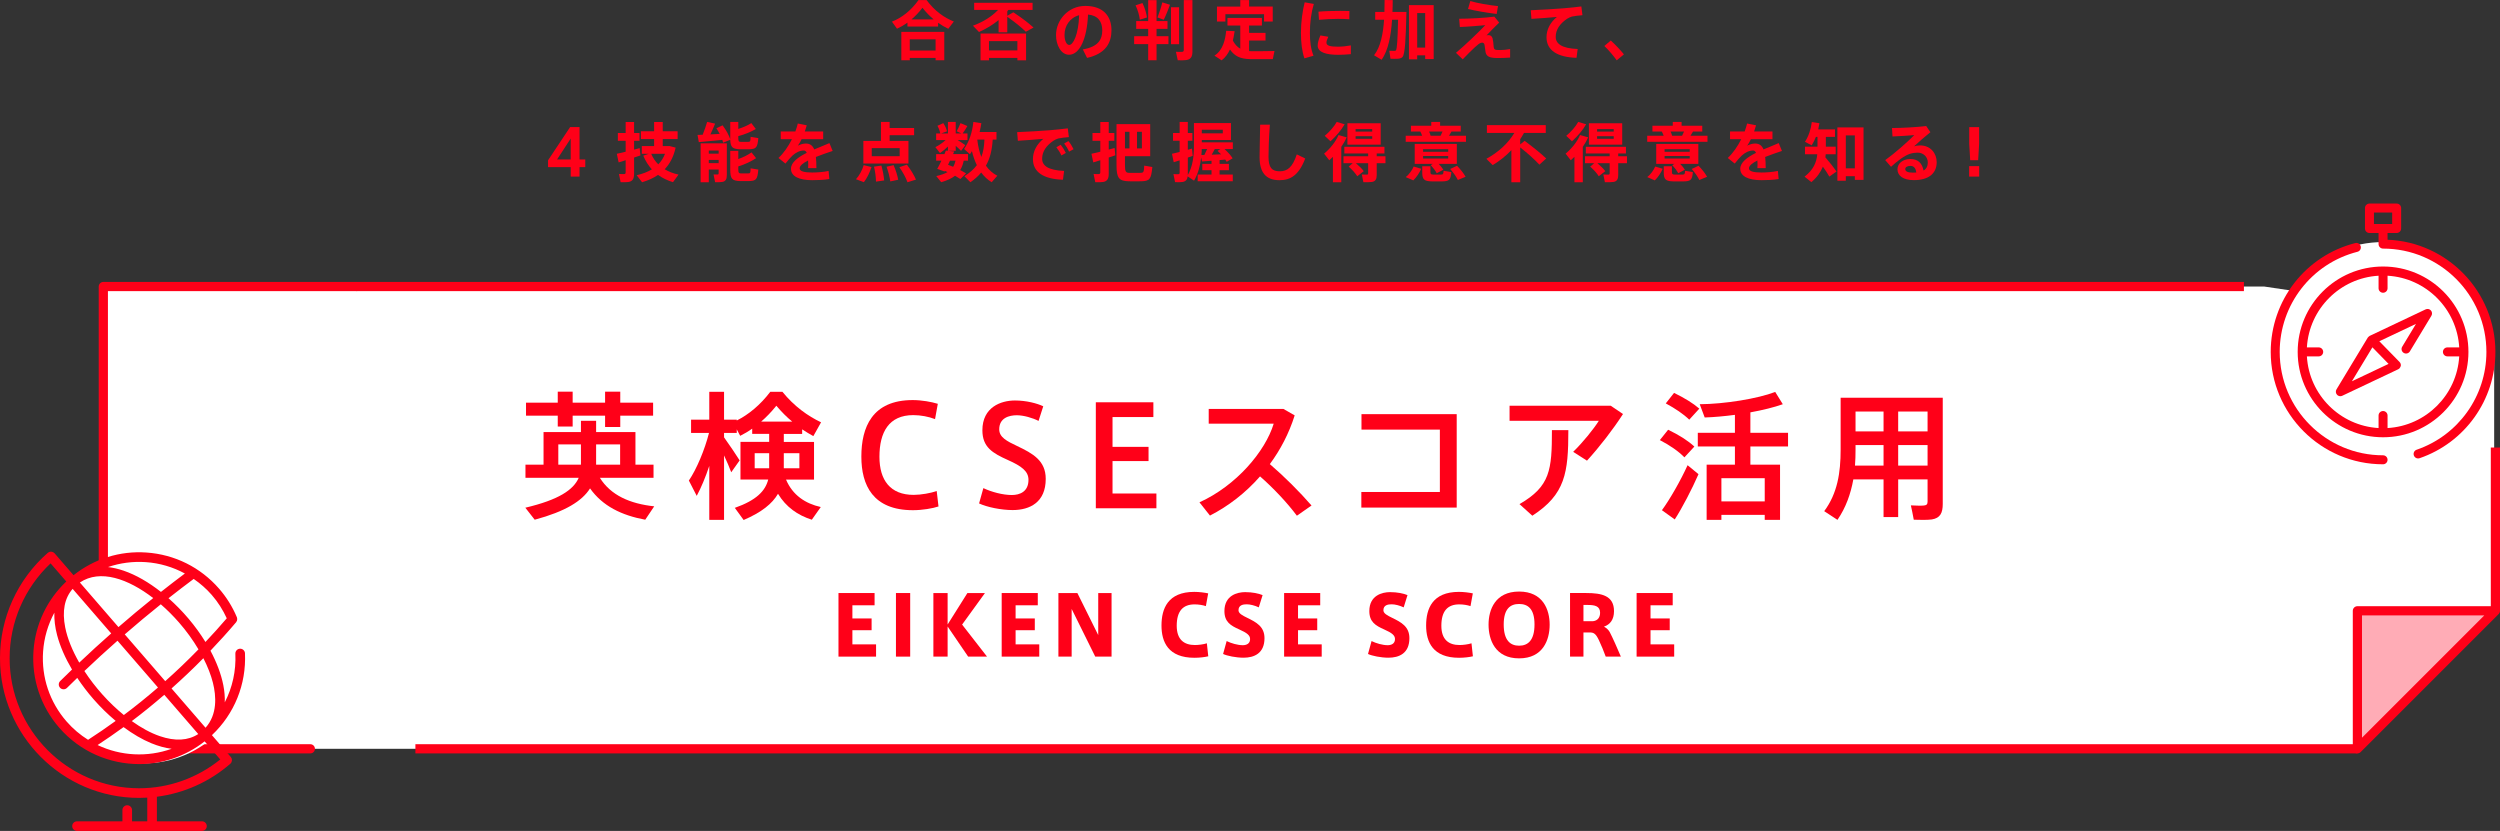 <?xml version="1.0" encoding="UTF-8"?><svg id="_レイヤー_2" xmlns="http://www.w3.org/2000/svg" width="1086.923" height="361.27" viewBox="0 0 1086.923 361.27"><rect x="0" y="0" width="1086.923" height="361.27" fill="#333333" stroke="none"/><defs><style>.cls-1{fill:#fff;}.cls-2{fill:#ff0018;}.cls-3{fill:#ffacb6;}.cls-3,.cls-4{stroke-linecap:round;stroke-linejoin:round;}.cls-3,.cls-4,.cls-5{stroke:#ff0018;stroke-width:4px;}.cls-4,.cls-5{fill:none;}.cls-5{stroke-miterlimit:10;}</style></defs><g id="_レイヤー_1-2"><g><g><polygon class="cls-1" points="1024.923 325.558 44.923 325.558 44.923 124.573 984.375 124.573 1024.923 130.573 1024.923 325.558"/><rect class="cls-1" x="1002.967" y="151.037" width="81.419" height="114.521"/><g><path class="cls-2" d="m370.593,268.886h8.351v5.111h-8.351v6.156h10.294v5.326h-16.342v-27.645h15.694v5.328h-9.646v5.723Z"/><path class="cls-2" d="m395.721,285.479h-6.191v-27.645h6.191v27.645Z"/><path class="cls-2" d="m429.127,285.479h-8.207l-8.927-13.102v13.102h-6.191v-27.645h6.191v13.679l8.603-13.679h7.631l-9.935,13.715,10.835,13.93Z"/><path class="cls-2" d="m441.549,268.886h8.351v5.111h-8.351v6.156h10.294v5.326h-16.342v-27.645h15.694v5.328h-9.646v5.723Z"/><path class="cls-2" d="m465.921,285.479h-5.759v-27.645h8.243l9.071,18.286v-18.286h5.795v27.645h-7.091l-10.259-20.732v20.732Z"/><path class="cls-2" d="m504.981,271.946c0-7.271,2.735-14.615,14.254-14.615,2.124,0,4.536.324,6.047.648l-1.008,5.543c-1.368-.468-3.167-.756-4.896-.756-5.039,0-7.775,2.88-7.775,9.287,0,6.012,3.167,8.387,7.919,8.387,1.512,0,3.815-.287,5.184-.756l.612,5.651c-1.476.36-3.78.647-6.011.647-11.411,0-14.326-6.875-14.326-14.002v-.035Z"/><path class="cls-2" d="m547.278,264.062c-1.764-.827-3.743-1.331-5.255-1.331-1.476,0-3.563.287-3.563,2.592,0,1.403,1.728,2.268,3.852,3.311,3.815,1.872,7.451,3.744,7.451,8.819,0,6.623-4.5,8.495-9.107,8.495-3.275,0-7.127-.792-8.891-1.62l1.547-5.615c1.944.972,4.824,1.8,7.02,1.8,1.404,0,3.167-.54,3.167-2.664,0-1.584-1.26-2.664-4.68-4.176-3.815-1.691-6.479-3.311-6.479-7.99,0-6.84,5.615-8.243,8.999-8.243,3.167,0,5.867.576,7.595,1.296l-1.656,5.327Z"/><path class="cls-2" d="m564.343,268.886h8.351v5.111h-8.351v6.156h10.294v5.326h-16.342v-27.645h15.694v5.328h-9.646v5.723Z"/><path class="cls-2" d="m610.278,264.062c-1.764-.827-3.743-1.331-5.255-1.331-1.476,0-3.563.287-3.563,2.592,0,1.403,1.728,2.268,3.852,3.311,3.815,1.872,7.451,3.744,7.451,8.819,0,6.623-4.5,8.495-9.107,8.495-3.275,0-7.127-.792-8.891-1.62l1.547-5.615c1.944.972,4.824,1.8,7.02,1.8,1.404,0,3.167-.54,3.167-2.664,0-1.584-1.26-2.664-4.68-4.176-3.815-1.691-6.479-3.311-6.479-7.99,0-6.84,5.615-8.243,8.999-8.243,3.167,0,5.867.576,7.595,1.296l-1.656,5.327Z"/><path class="cls-2" d="m620.035,271.946c0-7.271,2.735-14.615,14.254-14.615,2.124,0,4.536.324,6.047.648l-1.008,5.543c-1.368-.468-3.167-.756-4.896-.756-5.039,0-7.775,2.88-7.775,9.287,0,6.012,3.167,8.387,7.919,8.387,1.512,0,3.815-.287,5.184-.756l.612,5.651c-1.476.36-3.78.647-6.011.647-11.411,0-14.326-6.875-14.326-14.002v-.035Z"/><path class="cls-2" d="m647.179,271.55c0-6.407,2.843-14.362,13.282-14.362s13.282,7.955,13.282,14.398c0,6.551-2.844,14.649-13.282,14.649s-13.282-8.099-13.282-14.649v-.036Zm6.587-.036c0,6.839,2.808,9.215,6.695,9.215s6.695-2.376,6.695-9.251c0-6.73-2.808-8.891-6.695-8.891s-6.695,2.16-6.695,8.891v.036Z"/><path class="cls-2" d="m695.129,278.28c-1.296-2.699-2.16-3.311-3.923-3.311h-2.772v10.51h-5.831v-27.645h7.055c6.695,0,12.059,1.116,12.059,7.883,0,3.637-1.656,5.796-4.355,6.732,1.332.684,2.16,1.727,2.483,2.34,1.08,2.016,3.563,7.559,4.859,10.689h-6.587c-.648-1.871-2.052-5.255-2.988-7.199Zm.54-11.878c0-2.952-2.412-3.384-5.363-3.384h-1.872v7.055h4.176c2.052-.215,3.06-1.691,3.06-3.671Z"/><path class="cls-2" d="m717.593,268.886h8.351v5.111h-8.351v6.156h10.294v5.326h-16.342v-27.645h15.694v5.328h-9.646v5.723Z"/></g><g><path class="cls-2" d="m407.858,11.536h-13.328v-1.708c-1.456,1.063-2.968,1.933-4.536,2.659l-2.212-3.079c4.172-1.624,8.176-4.677,11.564-9.38h3.5c3.5,4.732,7.588,7.615,11.844,9.324l-2.408,3.164c-1.512-.729-2.996-1.597-4.424-2.604v1.624Zm-12.32,13.664v1.008h-3.668v-12.348h18.676v12.348h-3.78v-1.008h-11.228Zm11.228-3.221v-4.871h-11.228v4.871h11.228Zm-.84-13.551c-1.652-1.373-3.276-3.025-4.872-5.041-1.54,2.016-3.136,3.668-4.76,5.041h9.632Z"/><path class="cls-2" d="m440.562,5.349c3.5,2.295,6.356,4.451,8.792,6.635l-3.36,1.82c-2.072-2.072-4.816-4.228-8.064-6.496v6.748h-3.78v-5.32c-2.52,2.072-5.404,3.809-8.512,5.181l-2.632-2.744c4.284-1.567,8.064-3.864,10.92-6.86h-10.388V1.231h25.396v3.08h-10.528c-.14.225-.308.42-.476.617v1.932l2.632-1.512Zm-10.584,19.852v1.035h-3.668v-11.647h19.796v11.647h-3.78v-1.035h-12.348Zm12.348-3.276v-4.032h-12.348v4.032h12.348Z"/><path class="cls-2" d="m459.126,15.261c0-6.469,5.236-12.685,12.712-12.685,8.372,0,11.396,5.012,11.396,10.556,0,5.348-2.38,10.191-10.612,12.04l-1.848-3.696c6.748-1.119,8.456-4.367,8.456-8.26,0-3.808-1.848-6.496-6.188-6.888-.42,10.416-3.612,17.472-8.26,17.472-3.444,0-5.656-4.172-5.656-8.512v-.027Zm3.696-.085c0,2.576.896,4.368,2.044,4.368,1.68,0,4.032-4.396,4.312-12.936-4.06,1.092-6.356,4.647-6.356,8.567Z"/><path class="cls-2" d="m499.194,15.735v-3.191h-5.208v-3.388h5.208V.056h3.64v9.101h4.76v3.388h-4.76v3.191h5.18v3.445h-5.18v7.027h-3.64v-7.027h-6.104v-3.445h6.104Zm-2.492-14.42c1.064,2.156,1.736,4.537,1.96,6.272-1.064.364-2.1.673-3.108.979-.196-1.819-.868-4.228-1.848-6.243l2.996-1.009Zm11.956.757c-.672,1.903-1.624,4.34-2.688,6.524l-2.716-1.009c.868-2.239,1.68-4.788,2.072-6.552l3.332,1.036Zm3.976,1.092v16.044h-3.528V3.164h3.528Zm5.796-3.136v22.344c0,2.24-.672,3.443-2.688,3.752-.784.111-2.464.141-3.696.084,0-.027,0-.057-.784-3.695.952.055,2.212.084,2.688.027.56-.057.728-.309.728-.84V.028h3.752Z"/><path class="cls-2" d="m539.234,21.168v-10.052h-5.572v-3.332h14.98v3.332h-5.572v3.164h7.14v3.332h-7.14v4.592c.308.027.644.027.952.056,1.344,0,8.456,0,10.08-.084l-.728,3.528c-1.568.027-8.372.027-9.94,0-4.004-.112-6.58-1.12-8.68-4.2-.84,1.849-1.988,3.5-3.64,4.731l-3.108-2.043c3.752-2.381,4.732-7.084,5.096-10.809l3.668.168c-.196,1.316-.42,2.717-.756,4.116.924,1.708,1.988,2.8,3.22,3.5Zm0-18.312V.028h3.836v2.828h10.276v6.496h-3.78v-3.164h-16.8v3.164h-3.668V2.856h10.136Z"/><path class="cls-2" d="m565.61,14.252c0-4.563.644-9.353,1.624-13.243l3.976.699c-1.12,3.725-1.708,8.148-1.708,12.516,0,3.836.42,7.141,1.568,9.996l-3.948,1.148c-1.064-3.08-1.512-6.86-1.512-11.088v-.028Zm21.7,9.296c-1.82.168-3.864.28-5.488.28-5.068,0-8.932-1.009-8.932-4.004,0-1.148.364-2.548,1.176-4.425l3.444.588c-.56,1.177-.812,1.933-.812,2.576,0,1.316,1.624,1.736,5.04,1.736,1.708,0,3.724-.224,5.572-.561v3.809Zm-4.508-18.816c1.372,0,2.772,0,3.892.057l-.056,3.584c-1.428-.111-3.136-.168-4.872-.168-2.716,0-5.824.168-8.316.42l-.224-3.557c2.772-.252,6.356-.336,9.548-.336h.028Z"/><path class="cls-2" d="m609.71,5.181h1.764c-.28,11.619-.56,18.563-1.792,19.684-.504.447-1.232.672-2.296.699-.616.028-2.016.028-2.856-.027l-.504-3.473c.672.057,1.764.057,2.268.057.28-.028.476-.057.616-.225.476-.504.756-4.955.924-13.328h-2.604c-.448,6.664-1.596,13.301-4.564,17.416l-3.276-1.959c2.884-3.612,3.948-9.465,4.368-15.457h-3.864v-3.387h4.004c.056-1.765.084-3.5.084-5.181l3.528.028c0,1.652-.028,3.388-.112,5.152h4.312Zm6.44,18.871v1.736h-3.584V2.24h10.752v23.436h-3.696v-1.624h-3.472Zm3.472-3.359V5.685h-3.472v15.008h3.472Z"/><path class="cls-2" d="m649.695,7.224l2.1,2.604c-1.792,1.68-3.892,3.892-5.488,5.544.224-.057.532-.111.756-.111.868,0,1.596.391,1.876,1.455.224.868.364,2.297.448,3.444.14,1.512.504,1.596,2.856,1.596,1.232,0,2.8-.14,4.312-.42v3.696c-1.876.14-3.584.195-5.404.195-3.472,0-4.872-.644-5.264-2.492-.168-.812-.252-2.071-.448-3.164-.112-.699-.56-1.035-.98-1.035-.532,0-1.036.195-1.736.729-.392.307-1.008.84-1.484,1.26-1.204,1.119-3.948,3.808-5.292,5.264l-2.94-2.828c3.696-3.052,10.164-9.268,12.74-12.012-2.744.252-7.168.644-11.06.783l-.28-3.584c4.284,0,11.788-.392,15.288-.924Zm-10.444-6.775c2.996.924,7.952,1.764,12.04,2.212l-.588,3.416c-4.256-.532-9.156-1.372-12.46-2.156l1.008-3.472Z"/><path class="cls-2" d="m679.767,3.612c2.492-.196,5.6-.532,7.756-.812l.476,3.809c-1.316.084-3.556.363-4.564.588-.504.111-1.624.615-2.1.951-3.22,2.185-4.956,4.789-4.956,7.869,0,2.996,2.604,5.012,9.548,5.291l-.504,3.836c-8.316-.279-13.048-3.22-13.048-8.959,0-3.389,1.652-6.44,4.508-8.82-2.8.279-7.672.644-11.06.84l-.308-3.752c3.864-.141,11.284-.588,14.252-.84Z"/><path class="cls-2" d="m700.318,17.612c1.96,1.791,4.284,4.228,5.712,6.02l-3.136,2.604c-1.148-1.651-3.5-4.508-5.376-6.243l2.8-2.38Z"/><path class="cls-2" d="m251.967,69.324h2.492v3.331h-2.492v4.117h-3.836v-4.117h-9.856v-2.967l9.604-14.448h4.088v14.084Zm-3.836,0v-9.101l-5.936,9.101h5.936Z"/><path class="cls-2" d="m272.015,65.964v-4.76h-3.388v-3.389h3.388v-4.76h3.668v4.76h2.352v3.389h-2.352v3.836c.868-.225,1.708-.448,2.436-.645l.308,3.192c-.84.28-1.764.588-2.744.896v7.084c0,2.072-.588,3.248-2.464,3.557-.728.111-2.268.141-3.388.084-.728-3.527-.728-3.557-.728-3.584.812.084,1.876.084,2.296.057.476-.057.616-.309.616-.757v-5.264c-1.148.364-2.212.672-3.052.952l-.784-3.752c1.008-.225,2.38-.532,3.836-.896Zm22.988,9.939l-2.408,3.305c-2.408-.729-4.592-1.792-6.496-3.164-1.988,1.372-4.312,2.408-6.944,3.191l-2.352-3.051c2.576-.588,4.76-1.429,6.608-2.549-1.512-1.652-2.772-3.611-3.724-5.964l2.38-.812h-3.024v-3.36h5.348v-3.024h-5.74v-3.416h5.74v-4.031h3.752v4.031h6.468v3.416h-6.468v3.024h2.94l2.66.672c-.84,3.892-2.464,7-4.76,9.408,1.764,1.063,3.808,1.849,6.02,2.323Zm-8.792-4.451c1.26-1.288,2.24-2.801,2.912-4.592h-5.992c.728,1.791,1.792,3.332,3.08,4.592Z"/><path class="cls-2" d="m305.503,58.572c.812-1.96,1.512-4.06,1.932-5.572l3.472.756c-.56,1.372-1.26,3.024-2.044,4.677,1.372-.084,2.772-.168,4.032-.225-.42-.812-.896-1.624-1.428-2.436l2.688-1.289c1.624,2.185,2.688,4.173,3.332,6.049v-7.532h3.5v3.052c2.156-.672,4.34-1.623,5.656-2.548l1.96,2.576c-1.876,1.176-4.956,2.408-7.616,3.108v.84c0,1.4.224,1.623,1.176,1.652.868.027,2.24,0,3.108,0,.924-.029,1.036-.197,1.064-2.185l3.36.56c-.364,4.229-.98,4.76-4.144,4.844-1.12.029-2.716.029-3.724,0-3.36-.111-4.228-.84-4.34-4.144-.14.056-.7.28-3.08,1.288-.112-.42-.224-.812-.364-1.232-3.192.336-7.588.756-10.22.98l-.56-3.136c.644,0,1.4-.028,2.24-.084Zm2.66,15.147v5.516h-3.556v-16.911h11.396v13.831c0,1.709-.476,2.66-1.932,2.941-.672.111-2.1.168-3.164.111l-.672-3.359c.616.027,1.484.027,1.792,0,.336-.029.42-.168.42-.449v-1.68h-4.284Zm4.284-6.916v-1.344h-4.284v1.344h4.284Zm0,4.116v-1.399h-4.284v1.399h4.284Zm16.268-2.155c-1.904,1.315-5.012,2.771-7.728,3.584v1.315c0,1.483.224,1.708,1.176,1.735h3.108c.924-.027,1.036-.195,1.064-2.211l3.36.531c-.364,4.368-.98,4.928-4.144,5.012-1.148.028-2.688.028-3.724,0-3.556-.111-4.34-.951-4.34-5.067v-8.063h3.5v3.555c2.184-.783,4.424-1.903,5.74-2.911l1.988,2.521Z"/><path class="cls-2" d="m362.007,65.628c-2.1.7-4.788,1.624-7.28,2.604.14,1.373.224,2.996.224,4.873h-3.612c.028-.561.056-1.037.056-1.513,0-.672-.028-1.288-.056-1.819-2.156,1.092-3.668,2.268-3.668,3.416,0,1.231,1.792,1.819,5.46,1.819,2.016,0,5.18-.224,7.112-.7l.336,3.528c-2.044.392-5.208.504-7.42.504-5.796,0-9.268-1.68-9.268-4.983,0-2.801,3.136-5.041,6.86-6.916-.336-.7-.756-1.008-1.232-1.008-1.708,0-3.5.812-5.04,2.268-.644.615-2.072,2.184-2.996,3.416l-3.024-2.436c2.184-1.988,4.284-5.013,5.852-8.148h-4.872v-3.36h6.356c.448-1.204.812-2.38,1.064-3.472l3.892.783c-.252.925-.532,1.82-.84,2.688h7.98v3.36h-9.38c-.532,1.119-1.092,2.1-1.624,2.8,1.12-.56,2.296-.924,3.444-.924,1.792,0,2.94.812,3.668,2.548,2.464-1.036,4.9-1.96,6.608-2.744l1.4,3.416Z"/><path class="cls-2" d="m378.892,72.628c-.672,2.184-1.96,4.9-3.304,6.58l-3.444-1.288c1.456-1.54,2.8-4.088,3.36-6.132l3.388.84Zm4.116-11.367v-8.261h3.78v2.66h10.64v3.108h-10.64v2.492h8.176v9.827h-19.6v-9.827h7.644Zm-4.004,6.663h12.152v-3.528h-12.152v3.528Zm4.2,4.06c.672,2.437,1.036,4.509,1.204,6.469l-3.556.504c-.028-1.96-.308-4.116-.868-6.496l3.22-.477Zm5.32-.195c.98,2.38,1.652,4.451,1.988,6.355l-3.444.729c-.252-1.904-.784-4.032-1.624-6.385l3.08-.699Zm5.768-.196c1.764,2.324,3.052,4.452,3.948,6.496l-3.696,1.147c-.728-2.043-1.932-4.228-3.528-6.551l3.276-1.093Z"/><path class="cls-2" d="m420.024,75.399l-2.492,2.437c-.7-.476-1.456-.952-2.296-1.428-1.456,1.147-3.416,2.071-6.048,2.8l-2.128-2.66c2.1-.447,3.696-1.035,4.9-1.736-.364-.168-.756-.336-1.148-.504l-.112.252-3.22-1.119c.532-.924,1.176-2.213,1.82-3.584h-2.296v-2.856h3.612c.224-.56.448-1.063.616-1.54l.896.084v-1.848c-1.092,1.092-2.324,2.1-3.444,2.855l-2.016-2.576c1.456-.728,3.164-1.875,4.452-3.08h-4.116v-2.855h1.792c-.168-1.064-.588-2.156-1.232-3.359l2.548-1.148c.84,1.26,1.372,2.436,1.624,3.556l-2.576.952h2.968v-5.04h3.388v5.04h2.464l-2.044-.98c.672-1.231,1.316-2.547,1.652-3.527l2.996,1.26c-.532.952-1.26,2.128-2.072,3.248h2.128v2.855h-4.284c1.26.785,2.548,1.625,3.332,2.213l-1.848,2.492c-.588-.617-1.428-1.429-2.324-2.213v2.184h-3.248l2.576.281c-.14.363-.308.756-.476,1.147h6.496v2.856h-1.876c-.308,1.539-.784,2.883-1.54,4.088.924.476,1.792.951,2.576,1.455Zm-5.628-2.883c.504-.785.812-1.681,1.036-2.66h-2.408c-.28.615-.56,1.203-.84,1.791.756.281,1.484.588,2.212.869Zm19.208,3.892l-2.464,2.827c-1.764-1.092-3.276-2.491-4.536-4.228-1.288,1.568-2.856,2.94-4.704,4.228l-2.604-2.631c2.268-1.429,4.06-2.996,5.404-4.789-.868-1.791-1.596-3.808-2.128-6.104-.28.448-.56.896-.868,1.344l-2.548-2.268c2.324-3.443,3.556-7.364,4.032-11.76,1.232.195,2.352.363,3.472.531-.196,1.316-.448,2.604-.756,3.836h7.336v3.305h-1.652c-.252,4.508-1.176,8.232-2.94,11.34,1.344,1.904,2.996,3.359,4.956,4.368Zm-6.944-8.177c.812-2.127,1.232-4.592,1.344-7.531h-3.08l-.028.056c.336,2.884.924,5.376,1.764,7.476Z"/><path class="cls-2" d="m456.48,56.612c2.492-.196,5.6-.532,7.756-.812l.476,3.809c-1.316.084-3.556.363-4.564.588-.504.111-1.624.615-2.1.951-3.22,2.185-4.956,4.789-4.956,7.869,0,2.996,2.604,5.012,9.548,5.291l-.504,3.836c-8.316-.279-13.048-3.22-13.048-8.959,0-3.389,1.652-6.44,4.508-8.82-2.8.279-7.672.644-11.06.84l-.308-3.752c3.864-.141,11.284-.588,14.252-.84Zm4.676,6.328c.784.951,1.652,2.324,2.24,3.556l-1.932,1.092c-.532-1.204-1.344-2.491-2.184-3.556l1.876-1.092Zm3.36-1.596c.812.951,1.652,2.295,2.24,3.527l-1.96,1.064c-.504-1.205-1.288-2.465-2.128-3.557l1.848-1.035Z"/><path class="cls-2" d="m478.376,65.964v-4.76h-3.388v-3.389h3.388v-4.76h3.668v4.76h2.436v3.389h-2.436v3.836c.924-.252,1.792-.477,2.548-.7l.308,3.192c-.868.308-1.848.644-2.856.951v7.084c0,2.072-.588,3.248-2.464,3.557-.728.111-2.268.141-3.388.084-.728-3.527-.728-3.557-.728-3.584.812.084,1.876.084,2.296.057.476-.057.616-.309.616-.757v-5.264c-1.148.364-2.212.672-3.052.952l-.784-3.752c1.008-.225,2.38-.532,3.836-.896Zm10.724-11.984h10.976v13.916h-10.976v4.033c0,2.771.448,3.191,1.904,3.219,1.372.028,3.332.028,4.76,0,1.428-.027,1.596-.252,1.708-3.135.028,0,.056,0,3.528.615-.504,5.376-1.176,6.104-4.956,6.188-1.68.057-3.78.028-5.292,0-4.172-.111-5.32-1.315-5.32-6.887v-17.949h3.668Zm1.96,3.332h-1.96v7.196h1.96v-7.196Zm3.276,7.196h2.128v-7.196h-2.128v7.196Z"/><path class="cls-2" d="m526.732,75.876v-1.876h-4.004v-2.744h4.004v-1.372c-1.54.141-2.996.252-4.116.336l-.392-1.736c-.392,3.529-1.288,6.945-3.08,10.08l-2.772-1.875c-.168,1.399-.812,2.184-2.268,2.436-.7.111-2.156.141-3.22.057l-.7-3.5c.756.084,1.736.084,2.1.055.476-.027.588-.252.588-.672v-5.348c-.952.309-1.848.588-2.576.812l-.756-3.668c.868-.196,2.044-.477,3.332-.784v-4.899h-2.884v-3.361h2.884v-4.787h3.556v4.787h1.988v3.361h-1.988v3.947c.644-.168,1.288-.336,1.82-.504l.308,3.136c-.644.224-1.372.505-2.128.757v7.615c2.156-3.863,2.66-8.176,2.66-12.852v-9.772h16.1v7.364h-12.684v1.008h13.496v2.939h-3.612c1.512,1.373,2.688,2.688,3.528,4.004l-2.576,1.541c-.196-.309-.392-.645-.644-.98-.728.057-1.568.141-2.464.225v1.651h4.06v2.744h-4.06v1.876h5.74v2.939h-15.26v-2.939h6.02Zm-3.108-8.512c.448-.868.868-1.736,1.204-2.549h-2.352c0,.869-.056,1.709-.14,2.576.392,0,.812-.027,1.288-.027Zm8.008-9.408v-1.54h-9.128v1.54h9.128Zm-.756,9.128c-.476-.476-.952-.979-1.512-1.483l1.204-.785h-2.408c-.392.756-.84,1.597-1.344,2.437,1.372-.056,2.772-.112,4.06-.168Z"/><path class="cls-2" d="m552.1,54.204c-.448,5.908-.588,11.396-.588,13.972,0,4.648,1.428,6.3,4.872,6.3,3.304,0,5.572-1.707,7.42-7.363l3.668,1.791c-2.828,7.42-6.524,9.437-11.2,9.437-5.964,0-8.652-3.416-8.652-10.079,0-2.633.168-8.121.252-14.057h4.228Z"/><path class="cls-2" d="m583.153,79.235h-3.64v-11.06c-.504.532-1.064,1.036-1.596,1.513l-2.24-2.885c2.688-2.24,5.012-5.152,6.272-8.092l3.556,1.008c-.616,1.373-1.428,2.772-2.352,4.116v15.399Zm1.456-25.199c-1.428,2.492-3.724,5.208-6.16,7.393l-2.492-2.381c2.044-1.68,4.088-4.004,5.208-6.048l3.444,1.036Zm3.528,16.912h-4.032v-2.996h10.724v-1.232h-10.36v-2.884h17.444v2.884h-3.36v1.232h3.808v2.996h-3.808v5.18c0,1.736-.532,2.716-2.016,2.969-.756.139-2.548.168-3.78.111l-.672-3.359c.784.084,1.904.084,2.296.055.336-.027.448-.195.448-.531v-4.424h-5.348c1.428,1.203,2.604,2.352,3.444,3.472l-2.828,2.212c-.84-1.372-2.156-2.771-3.724-4.199l1.764-1.484Zm12.152-17.36v9.296h-14.476v-9.296h14.476Zm-10.92,3.64h7.224v-1.092h-7.224v1.092Zm0,3.108h7.224v-1.12h-7.224v1.12Z"/><path class="cls-2" d="m618.32,59.021c-.224-.617-.504-1.232-.812-1.82h-4.088v-2.549h8.848v-1.651h3.836v1.651h8.988v2.549h-4.032c-.308.561-.7,1.176-1.092,1.82h7.392v2.631h-26.208v-2.631h7.168Zm-.42,14.363c-.728,1.68-2.072,3.752-3.444,5.04l-3.276-1.428c1.456-1.147,2.828-3.052,3.444-4.593l3.276.98Zm5.04-2.128h-7.868v-8.68h18.312v8.68h-7.896c.84.868,1.512,1.681,2.044,2.521l-2.884,1.539c-.616-1.147-1.484-2.295-2.604-3.527l.896-.532Zm-1.036,1.036v2.436c0,.953.196,1.148,1.204,1.176.896.029,2.464.029,3.388,0,.952-.055,1.036-.168,1.12-1.651l3.388.56c-.308,3.557-.98,4.004-4.228,4.061-1.204.027-2.94.027-4.06,0-3.64-.084-4.368-.812-4.368-4.116v-2.464h3.556Zm-3.192-6.3h10.92v-1.12h-10.92v1.12Zm0,2.94h10.92v-1.093h-10.92v1.093Zm7.616-9.912c.28-.617.588-1.232.84-1.82h-5.852c.308.645.532,1.26.672,1.82h4.34Zm7.14,13.047c1.624,1.681,2.856,3.248,3.724,4.789l-3.36,1.399c-.756-1.512-1.876-3.108-3.332-4.788l2.968-1.4Z"/><path class="cls-2" d="m662.868,61.231c3.808,2.856,6.86,5.293,9.38,7.672l-2.968,2.688c-2.212-2.38-5.012-4.872-8.344-7.504v15.147h-3.836v-13.943c-2.324,2.464-5.068,4.648-8.12,6.496l-2.744-2.744c5.236-2.855,9.464-6.748,12.152-11.256h-11.928v-3.389h25.592v3.389h-9.464c-.504.924-1.064,1.848-1.652,2.744v2.268l1.932-1.568Z"/><path class="cls-2" d="m688.153,79.235h-3.64v-11.06c-.504.532-1.064,1.036-1.596,1.513l-2.24-2.885c2.688-2.24,5.012-5.152,6.272-8.092l3.556,1.008c-.616,1.373-1.428,2.772-2.352,4.116v15.399Zm1.456-25.199c-1.428,2.492-3.724,5.208-6.16,7.393l-2.492-2.381c2.044-1.68,4.088-4.004,5.208-6.048l3.444,1.036Zm3.528,16.912h-4.032v-2.996h10.724v-1.232h-10.36v-2.884h17.444v2.884h-3.36v1.232h3.808v2.996h-3.808v5.18c0,1.736-.532,2.716-2.016,2.969-.756.139-2.548.168-3.78.111l-.672-3.359c.784.084,1.904.084,2.296.055.336-.027.448-.195.448-.531v-4.424h-5.348c1.428,1.203,2.604,2.352,3.444,3.472l-2.828,2.212c-.84-1.372-2.156-2.771-3.724-4.199l1.764-1.484Zm12.152-17.36v9.296h-14.476v-9.296h14.476Zm-10.92,3.64h7.224v-1.092h-7.224v1.092Zm0,3.108h7.224v-1.12h-7.224v1.12Z"/><path class="cls-2" d="m723.32,59.021c-.224-.617-.504-1.232-.812-1.82h-4.088v-2.549h8.848v-1.651h3.836v1.651h8.988v2.549h-4.032c-.308.561-.7,1.176-1.092,1.82h7.392v2.631h-26.208v-2.631h7.168Zm-.42,14.363c-.728,1.68-2.072,3.752-3.444,5.04l-3.276-1.428c1.456-1.147,2.828-3.052,3.444-4.593l3.276.98Zm5.04-2.128h-7.868v-8.68h18.312v8.68h-7.896c.84.868,1.512,1.681,2.044,2.521l-2.884,1.539c-.616-1.147-1.484-2.295-2.604-3.527l.896-.532Zm-1.036,1.036v2.436c0,.953.196,1.148,1.204,1.176.896.029,2.464.029,3.388,0,.952-.055,1.036-.168,1.12-1.651l3.388.56c-.308,3.557-.98,4.004-4.228,4.061-1.204.027-2.94.027-4.06,0-3.64-.084-4.368-.812-4.368-4.116v-2.464h3.556Zm-3.192-6.3h10.92v-1.12h-10.92v1.12Zm0,2.94h10.92v-1.093h-10.92v1.093Zm7.616-9.912c.28-.617.588-1.232.84-1.82h-5.852c.308.645.532,1.26.672,1.82h4.34Zm7.14,13.047c1.624,1.681,2.856,3.248,3.724,4.789l-3.36,1.399c-.756-1.512-1.876-3.108-3.332-4.788l2.968-1.4Z"/><path class="cls-2" d="m774.729,65.628c-2.1.7-4.788,1.624-7.28,2.604.14,1.373.224,2.996.224,4.873h-3.612c.028-.561.056-1.037.056-1.513,0-.672-.028-1.288-.056-1.819-2.156,1.092-3.668,2.268-3.668,3.416,0,1.231,1.792,1.819,5.46,1.819,2.016,0,5.18-.224,7.112-.7l.336,3.528c-2.044.392-5.208.504-7.42.504-5.796,0-9.268-1.68-9.268-4.983,0-2.801,3.136-5.041,6.86-6.916-.336-.7-.756-1.008-1.232-1.008-1.708,0-3.5.812-5.04,2.268-.644.615-2.072,2.184-2.996,3.416l-3.024-2.436c2.184-1.988,4.284-5.013,5.852-8.148h-4.872v-3.36h6.356c.448-1.204.812-2.38,1.064-3.472l3.892.783c-.252.925-.532,1.82-.84,2.688h7.98v3.36h-9.38c-.532,1.119-1.092,2.1-1.624,2.8,1.12-.56,2.296-.924,3.444-.924,1.792,0,2.94.812,3.668,2.548,2.464-1.036,4.9-1.96,6.608-2.744l1.4,3.416Z"/><path class="cls-2" d="m798.445,74.588l-3.108,2.185c-.784-1.373-1.708-2.801-2.8-4.312-.98,2.38-2.548,4.648-5.012,6.721l-2.968-2.381c3.836-2.939,5.236-6.216,5.544-9.744h-5.348v-3.304h5.432v-4.256h-.672c-.504,1.288-1.092,2.521-1.848,3.696l-2.912-1.541c1.624-2.547,2.576-5.459,2.968-8.596l3.304.504c-.14.924-.308,1.82-.504,2.688h7.28v3.248h-3.976v4.256h4.284v3.304h-4.34c-.028.448-.084.896-.14,1.373,2.016,2.323,3.584,4.311,4.816,6.159Zm4.06,2.017v1.959h-3.668v-23.184h11.368v22.82h-3.78v-1.596h-3.92Zm3.92-3.416v-14.336h-3.92v14.336h3.92Z"/><path class="cls-2" d="m837.449,54.792l1.82,2.688c-2.1,1.681-5.208,4.34-7.084,6.133.812-.252,1.68-.393,2.604-.393,4.592,0,7.224,3.473,7.224,7.28,0,4.76-3.304,7.812-9.94,7.812-4.62,0-7.112-1.903-7.112-4.731,0-2.464,2.268-4.452,5.6-4.452,3.276,0,5.124,1.764,5.74,5.012,1.204-.699,1.848-1.848,1.848-3.5,0-2.295-1.792-4.283-4.452-4.283-.896,0-2.38.195-3.444.56-2.464.868-5.544,3.22-8.092,5.601l-2.52-2.912c4.228-3.024,9.604-7.812,12.628-10.864-2.24.224-6.44.448-9.464.588l-.224-3.668c4.2,0,11.2-.392,14.868-.868Zm-6.86,17.332c-1.372,0-2.24.561-2.24,1.4,0,.951.98,1.539,3.36,1.539.504,0,.98,0,1.428-.056-.224-1.848-1.036-2.884-2.548-2.884Z"/><path class="cls-2" d="m860.493,72.235v4.537h-4.368v-4.537h4.368Zm-.028-16.967v7.168l-.42,7.224h-3.472l-.42-7.224v-7.168h4.312Z"/></g><g><path class="cls-2" d="m284.43,220.14l-3.9,5.818c-10.32-1.92-18.539-5.939-23.999-13.619-3.42,5.461-10.68,10.02-24.059,13.619l-4.08-5.219c14.459-3.42,20.939-7.74,23.219-13.02h-23.159v-5.699h7.859v-14.16h16.259v-4.92h6.6v4.92h17.099v14.16h7.86v5.699h-23.339c4.74,7.619,13.08,11.279,23.639,12.42Zm-41.938-45.059v-4.801h6.48v4.801h14.099v-4.801h6.6v4.801h14.279v5.639h-14.279v4.92h-6.6v-4.92h-14.099v4.74h-6.48v-4.74h-13.799v-5.639h13.799Zm10.08,26.939v-8.82h-9.839v8.82h9.839Zm17.04,0v-8.82h-10.439v8.82h10.439Z"/><path class="cls-2" d="m356.85,220.438l-3.9,5.52c-6.18-1.979-11.219-5.52-14.699-11.279-2.46,4.26-7.08,8.041-14.939,11.4l-3.84-5.279c9.359-3.301,13.259-7.32,14.52-12.301h-12.06v-16.379h12.479v-3.48h-7.38v-2.279c-1.68,1.199-3.42,2.221-5.22,3.119l-1.5-2.818v1.559h-5.52v1.92c2.459,3.48,5.22,7.5,6.78,10.02l-3.66,5.16c-.72-1.98-1.86-4.619-3.12-7.32v28.02h-6.42v-23.459c-1.62,4.859-3.54,9.48-5.46,13.02l-3.419-6.66c3.359-4.92,6.899-13.379,8.759-20.699h-7.799v-5.76h7.919v-12.119h6.42v12.119h5.52v.361c5.16-2.58,10.26-6.781,14.58-12.48h5.28c5.16,6.359,11.1,10.561,16.799,13.26l-3.36,6c-1.62-.9-3.24-1.859-4.86-2.939v1.979h-7.979v3.48h13.139v16.379h-12.179c2.88,6.779,8.399,10.439,15.119,11.939Zm-28.739-16.859h6.3v-6.539h-6.3v6.539Zm16.319-20.279c-2.34-1.92-4.62-4.199-6.9-6.898-2.16,2.699-4.38,4.979-6.6,6.898h13.5Zm3.12,20.279v-6.539h-6.779v6.539h6.779Z"/><path class="cls-2" d="m374.492,198.479c0-12.6,4.62-24.539,22.319-24.539,3.959,0,8.16.781,10.919,1.621l-1.2,6.658c-2.76-1.078-6.239-1.738-9.479-1.738-10.56,0-14.699,7.379-14.699,18.119,0,10.199,4.74,16.559,14.879,16.559,3.18,0,7.56-.779,10.02-1.68l.78,6.719c-2.52.84-7.02,1.621-11.1,1.621-17.459,0-22.439-10.92-22.439-23.279v-.061Z"/><path class="cls-2" d="m451.53,183.001c-2.58-1.32-6.479-2.461-9.479-2.461-3.3,0-7.62,1.141-7.62,6.121,0,3.479,3.36,5.158,7.8,7.26,6.779,3.238,12.419,6.299,12.419,14.279,0,10.139-6.84,13.559-14.399,13.559-4.98,0-11.1-1.26-14.58-2.879l1.86-6.66c3.54,1.68,8.459,3,12.359,3,3.48,0,7.26-1.439,7.26-6.6,0-3.721-2.94-5.939-9-8.641-6.54-2.939-11.04-5.52-11.04-12.898,0-10.08,8.1-12.961,14.16-12.961,4.979,0,9.659,1.262,12.299,2.521l-2.04,6.359Z"/><path class="cls-2" d="m483.691,194.28h15.659v6.18h-15.659v14.1h19.079v6.42h-26.339v-46.078h25.019v6.42h-17.759v12.959Z"/><path class="cls-2" d="m570.208,219.778l-6.36,4.441c-4.2-5.641-10.259-12.061-16.019-17.1-6.3,7.199-13.799,12.959-21.779,17.039l-4.56-5.76c16.019-7.26,28.619-22.139,32.278-34.199h-28.259v-6.42h32.459l4.919,2.82c-2.46,7.799-6.18,14.939-10.799,21.18,6.36,5.459,12.959,12.059,18.119,17.998Z"/><path class="cls-2" d="m633.329,180.062v40.617h-41.459v-6.779h34.139v-27.119h-34.079v-6.719h41.398Z"/><path class="cls-2" d="m700.289,176.401l5.34,3.6c-4.2,6.539-10.26,14.398-15.659,20.279l-6-3.84c4.08-3.961,8.88-9.84,11.16-13.5h-38.818v-6.539h43.978Zm-18.419,10.619c0,18.6-1.32,27.898-15.66,37.199l-5.58-5.041c13.379-7.74,14.099-14.818,14.099-32.158h7.14Z"/><path class="cls-2" d="m732.331,198.841c-2.58-2.641-6.18-5.16-10.679-7.5l3.6-4.5c4.86,2.34,8.64,4.74,11.399,7.318l-4.32,4.682Zm-4.2,26.998l-5.58-4.02c3.3-4.439,8.279-13.141,11.159-19.559l4.74,3.898c-2.76,6.359-7.2,14.879-10.32,19.68Zm6.3-43.379c-2.52-2.459-6-4.799-10.2-7.078l3.6-4.561c4.56,2.219,8.28,4.5,10.979,6.84l-4.38,4.799Zm13.979,41.398v2.16h-6.42v-23.998h12.3v-7.92h-16.14v-5.939h16.14v-7.801c-4.56.6-9.12,1.02-13.14,1.141l-2.16-5.76c10.679-.061,25.199-2.4,32.818-5.34l3.3,5.34c-3.72,1.32-8.76,2.58-14.099,3.539v8.881h16.379v5.939h-16.379v7.92h12.899v23.998h-6.66v-2.16h-18.839Zm18.839-5.879v-10.08h-18.839v10.08h18.839Z"/><path class="cls-2" d="m825.27,208.44v16.379h-6.36v-16.379h-13.14c-1.14,6.299-3.24,12.238-6.899,17.578l-5.76-3.779c5.76-7.74,7.14-16.74,7.14-26.699v-22.619h44.398v46.139c0,3.959-1.08,6.18-4.74,6.779-1.68.24-5.22.24-7.859.119-.42-2.34-.84-4.318-1.26-6.238,1.98.119,4.74.18,5.7.059,1.26-.119,1.56-.66,1.56-1.799v-9.539h-12.779Zm-6.36-6v-8.939h-12.18v2.039c0,2.34-.06,4.619-.24,6.9h12.419Zm0-14.881v-8.639h-12.18v8.639h12.18Zm19.139,0v-8.639h-12.779v8.639h12.779Zm0,14.881v-8.939h-12.779v8.939h12.779Z"/></g><polyline class="cls-4" points="154.923 124.573 44.923 124.573 44.923 325.558 134.923 325.558"/><line class="cls-5" x1="1084.923" y1="265.558" x2="1084.923" y2="194.574"/><polygon class="cls-3" points="1084.923 265.558 1024.923 265.558 1024.923 325.558 1084.923 265.558"/><line class="cls-5" x1="975.585" y1="124.573" x2="154.923" y2="124.573"/><line class="cls-5" x1="1024.923" y1="325.558" x2="180.605" y2="325.558"/></g><circle class="cls-1" cx="1036.081" cy="153.552" r="48.305"/><g><path class="cls-2" d="m1073.2,152.991c0-20.468-16.652-37.12-37.12-37.12s-37.12,16.652-37.12,37.12,16.652,37.12,37.12,37.12,37.12-16.652,37.12-37.12Zm-35.166,33.113v-5.449c0-1.08-.875-1.954-1.954-1.954-1.079,0-1.954.874-1.954,1.954v5.449c-16.753-.982-30.178-14.407-31.16-31.16h5.133c1.079,0,1.954-.874,1.954-1.954s-.875-1.954-1.954-1.954h-5.133c.982-16.753,14.407-30.178,31.16-31.16v5.451c0,1.08.875,1.954,1.954,1.954,1.079,0,1.954-.874,1.954-1.954v-5.451c16.753.982,30.178,14.407,31.16,31.16h-5.133c-1.079,0-1.954.874-1.954,1.954s.875,1.954,1.954,1.954h5.133c-.982,16.753-14.407,30.178-31.16,31.16Z"/><path class="cls-2" d="m1051.317,199.326c.21,0,.425-.034.634-.107,19.721-6.771,32.971-25.341,32.971-46.203,0-26.277-20.86-47.762-46.888-48.792v-2.923h3.956c1.079,0,1.954-.874,1.954-1.954v-8.889c0-1.08-.875-1.954-1.954-1.954h-11.819c-1.079,0-1.954.874-1.954,1.954v8.889c0,1.08.875,1.954,1.954,1.954h3.956v4.802c0,1.105.875,1.978,1.954,1.978,24.777,0,44.934,20.157,44.934,44.934,0,19.195-12.189,36.278-30.333,42.51-1.021.349-1.564,1.461-1.213,2.482.279.809,1.036,1.318,1.848,1.318Zm-19.192-101.933v-4.981h7.912v4.981h-7.912Z"/><path class="cls-2" d="m991.146,153.015c0-20.573,13.905-38.48,33.812-43.548,1.046-.265,1.678-1.33,1.412-2.375-.266-1.045-1.337-1.683-2.375-1.41-21.642,5.508-36.756,24.972-36.756,47.333,0,26.932,21.91,48.842,48.842,48.842,1.079,0,1.954-.874,1.954-1.954s-.875-1.954-1.954-1.954c-24.777,0-44.934-20.157-44.934-44.934Z"/><path class="cls-2" d="m1054.585,134.509l-24.361,11.541c-.177.099-.307.223-.441.356-.117.106-.235.201-.323.332-.005.005-13.628,22.554-13.628,22.554-.446.738-.355,1.681.223,2.322.379.42.909.643,1.45.643.282,0,.568-.061.836-.189l24.09-11.412c.083-.029.158-.072.238-.113.218-.129.369-.2.494-.321.044-.043.061-.101.1-.147.118-.125.202-.262.283-.415.026-.055.051-.106.071-.162.056-.132.146-.246.172-.391.112-.622-.084-1.257-.525-1.709l-8.809-9.03,15.939-7.551-5.995,9.925c-.558.923-.261,2.123.662,2.681.922.563,2.123.263,2.682-.662l9.35-15.477c.445-.737.355-1.679-.223-2.32-.576-.639-1.503-.826-2.286-.454Zm-16.114,23.701l-15.939,7.551,8.913-14.754,7.026,7.203Z"/></g><circle class="cls-1" cx="62.55" cy="286.114" r="45.759"/><path class="cls-2" d="m106.514,284.035c-.053-1.155-1.033-2.051-2.188-1.995-1.155.053-2.049,1.032-1.995,2.188.342,7.464-1.287,14.707-4.601,21.127.075-2.35-.119-4.832-.637-7.456-.967-4.899-2.924-9.994-5.594-14.992,3.816-4.017,7.558-8.121,11.161-12.384.065-.077.088-.171.14-.254.082-.13.166-.253.218-.397.045-.126.056-.254.076-.386.021-.133.049-.261.043-.398-.006-.152-.05-.294-.089-.441-.025-.095-.018-.192-.058-.286-.018-.043-.041-.084-.059-.127-1.902-4.489-4.486-8.629-7.7-12.316-8.08-9.276-19.29-14.849-31.563-15.696-11.52-.803-22.686,2.725-31.694,9.859l-8.233-9.516c-.113-.131-.251-.201-.377-.292-.097-.07-.179-.166-.285-.218-.18-.089-.376-.121-.571-.155-.069-.012-.132-.048-.201-.053-.237-.017-.474.021-.705.085-.293.077-.476.201-.655.331-.05.036-.11.048-.158.089-13.216,11.554-20.791,28.251-20.791,45.817,0,33.487,27.143,60.732,60.505,60.732,1.18,0,2.355-.047,3.527-.116v10.296h-6.618v-4.884c0-1.157-.936-2.094-2.094-2.094-1.157,0-2.094.936-2.094,2.094v4.884h-19.738c-1.157,0-2.094.936-2.094,2.094,0,1.157.936,2.094,2.094,2.094h54.322c1.157,0,2.094-.936,2.094-2.094,0-1.157-.936-2.094-2.094-2.094h-19.592v-10.683c11.767-1.517,22.889-6.473,31.925-14.344.166-.144.276-.323.385-.502.033-.055.09-.097.118-.153.085-.173.114-.362.148-.549.014-.077.054-.147.06-.225.014-.205-.028-.409-.074-.612-.014-.061-.004-.124-.023-.184-.068-.209-.194-.399-.33-.584-.032-.044-.042-.097-.078-.139-.008-.009-8.206-9.485-8.206-9.485,9.764-9.221,14.99-22.08,14.371-35.588Zm-14.438-25.364c2.672,3.064,4.838,6.482,6.511,10.147-3.008,3.525-6.108,6.944-9.264,10.296-4.277-6.976-9.876-13.578-16.061-19.027,3.617-2.846,7.265-5.648,10.949-8.389,2.862,1.975,5.522,4.281,7.866,6.972Zm-65.921,40.397c.409.413.949.619,1.486.619.534,0,1.065-.202,1.474-.607,1.476-1.463,2.975-2.906,4.471-4.354,2.09,3.144,4.442,6.255,7.069,9.258,3.062,3.502,6.311,6.666,9.638,9.446-3.936,2.843-7.925,5.603-12.002,8.222-3.414-2.135-6.579-4.79-9.357-7.98-7.346-8.431-10.969-19.222-10.2-30.379.414-6.025,2.121-11.748,4.896-16.913-.088,3.016.275,6.263,1.197,9.757,1.273,4.825,3.504,9.905,6.484,14.961-1.723,1.662-3.446,3.325-5.143,5.008-.822.814-.826,2.139-.012,2.96Zm10.528-7.325c4.708-4.48,9.513-8.873,14.399-13.181l17.605,20.347c-4.824,4.164-9.767,8.164-14.848,11.961-6.484-5.277-12.518-12.016-17.156-19.127Zm17.033,24.38c4.013,2.976,8.091,5.372,12.066,7.01,3.092,1.274,6.047,2.069,8.849,2.413-10.513,3.758-22.149,3.17-32.197-1.622,3.823-2.501,7.582-5.105,11.282-7.801Zm15.787,3.939c-4.014-1.369-8.153-3.66-12.2-6.551,4.827-3.64,9.527-7.468,14.123-11.436l14.767,17.067c-4.425,2.88-10.029,3.194-16.691.92Zm-15.268-44.254c5.141-4.459,10.364-8.825,15.673-13.074,2.791,2.426,5.452,5.091,7.891,7.88,3.264,3.732,6.116,7.71,8.49,11.71-4.666,4.801-9.489,9.408-14.453,13.827l-17.601-20.343Zm9.147-31.409c6.058.417,11.81,2.142,16.997,4.945-3.498,2.621-6.969,5.287-10.407,8.002-5.233-4.116-10.769-7.369-16.226-9.23-2.341-.798-4.606-1.32-6.784-1.574,5.213-1.781,10.773-2.531,16.419-2.143Zm3.221,15.627c-5.113,4.107-10.149,8.316-15.107,12.617l-16.769-19.382c8.802-5.936,21.021-1.613,31.876,6.765Zm-18.259,15.37c-4.712,4.153-9.345,8.389-13.893,12.701-2.961-5.164-5.135-10.406-6.105-15.318-1.398-7.084-.302-12.704,3.236-16.757l16.763,19.374Zm47.415,54.801c-9.975,8.058-22.392,12.518-35.253,12.518-31.054,0-56.318-25.366-56.318-56.545,0-15.653,6.472-30.554,17.805-41.231l6.821,7.884c-8.387,7.957-13.458,18.577-14.258,30.182-.845,12.273,3.14,24.141,11.222,33.419,9.092,10.439,21.891,15.783,34.757,15.783,10.013,0,20.043-3.283,28.419-9.877l6.805,7.866Zm-6.396-13.791l-14.785-17.088c4.74-4.219,9.367-8.588,13.84-13.15,1.867,3.661,3.301,7.284,4.156,10.699,1.462,5.839,1.974,13.755-3.211,19.539Z"/></g></g></svg>